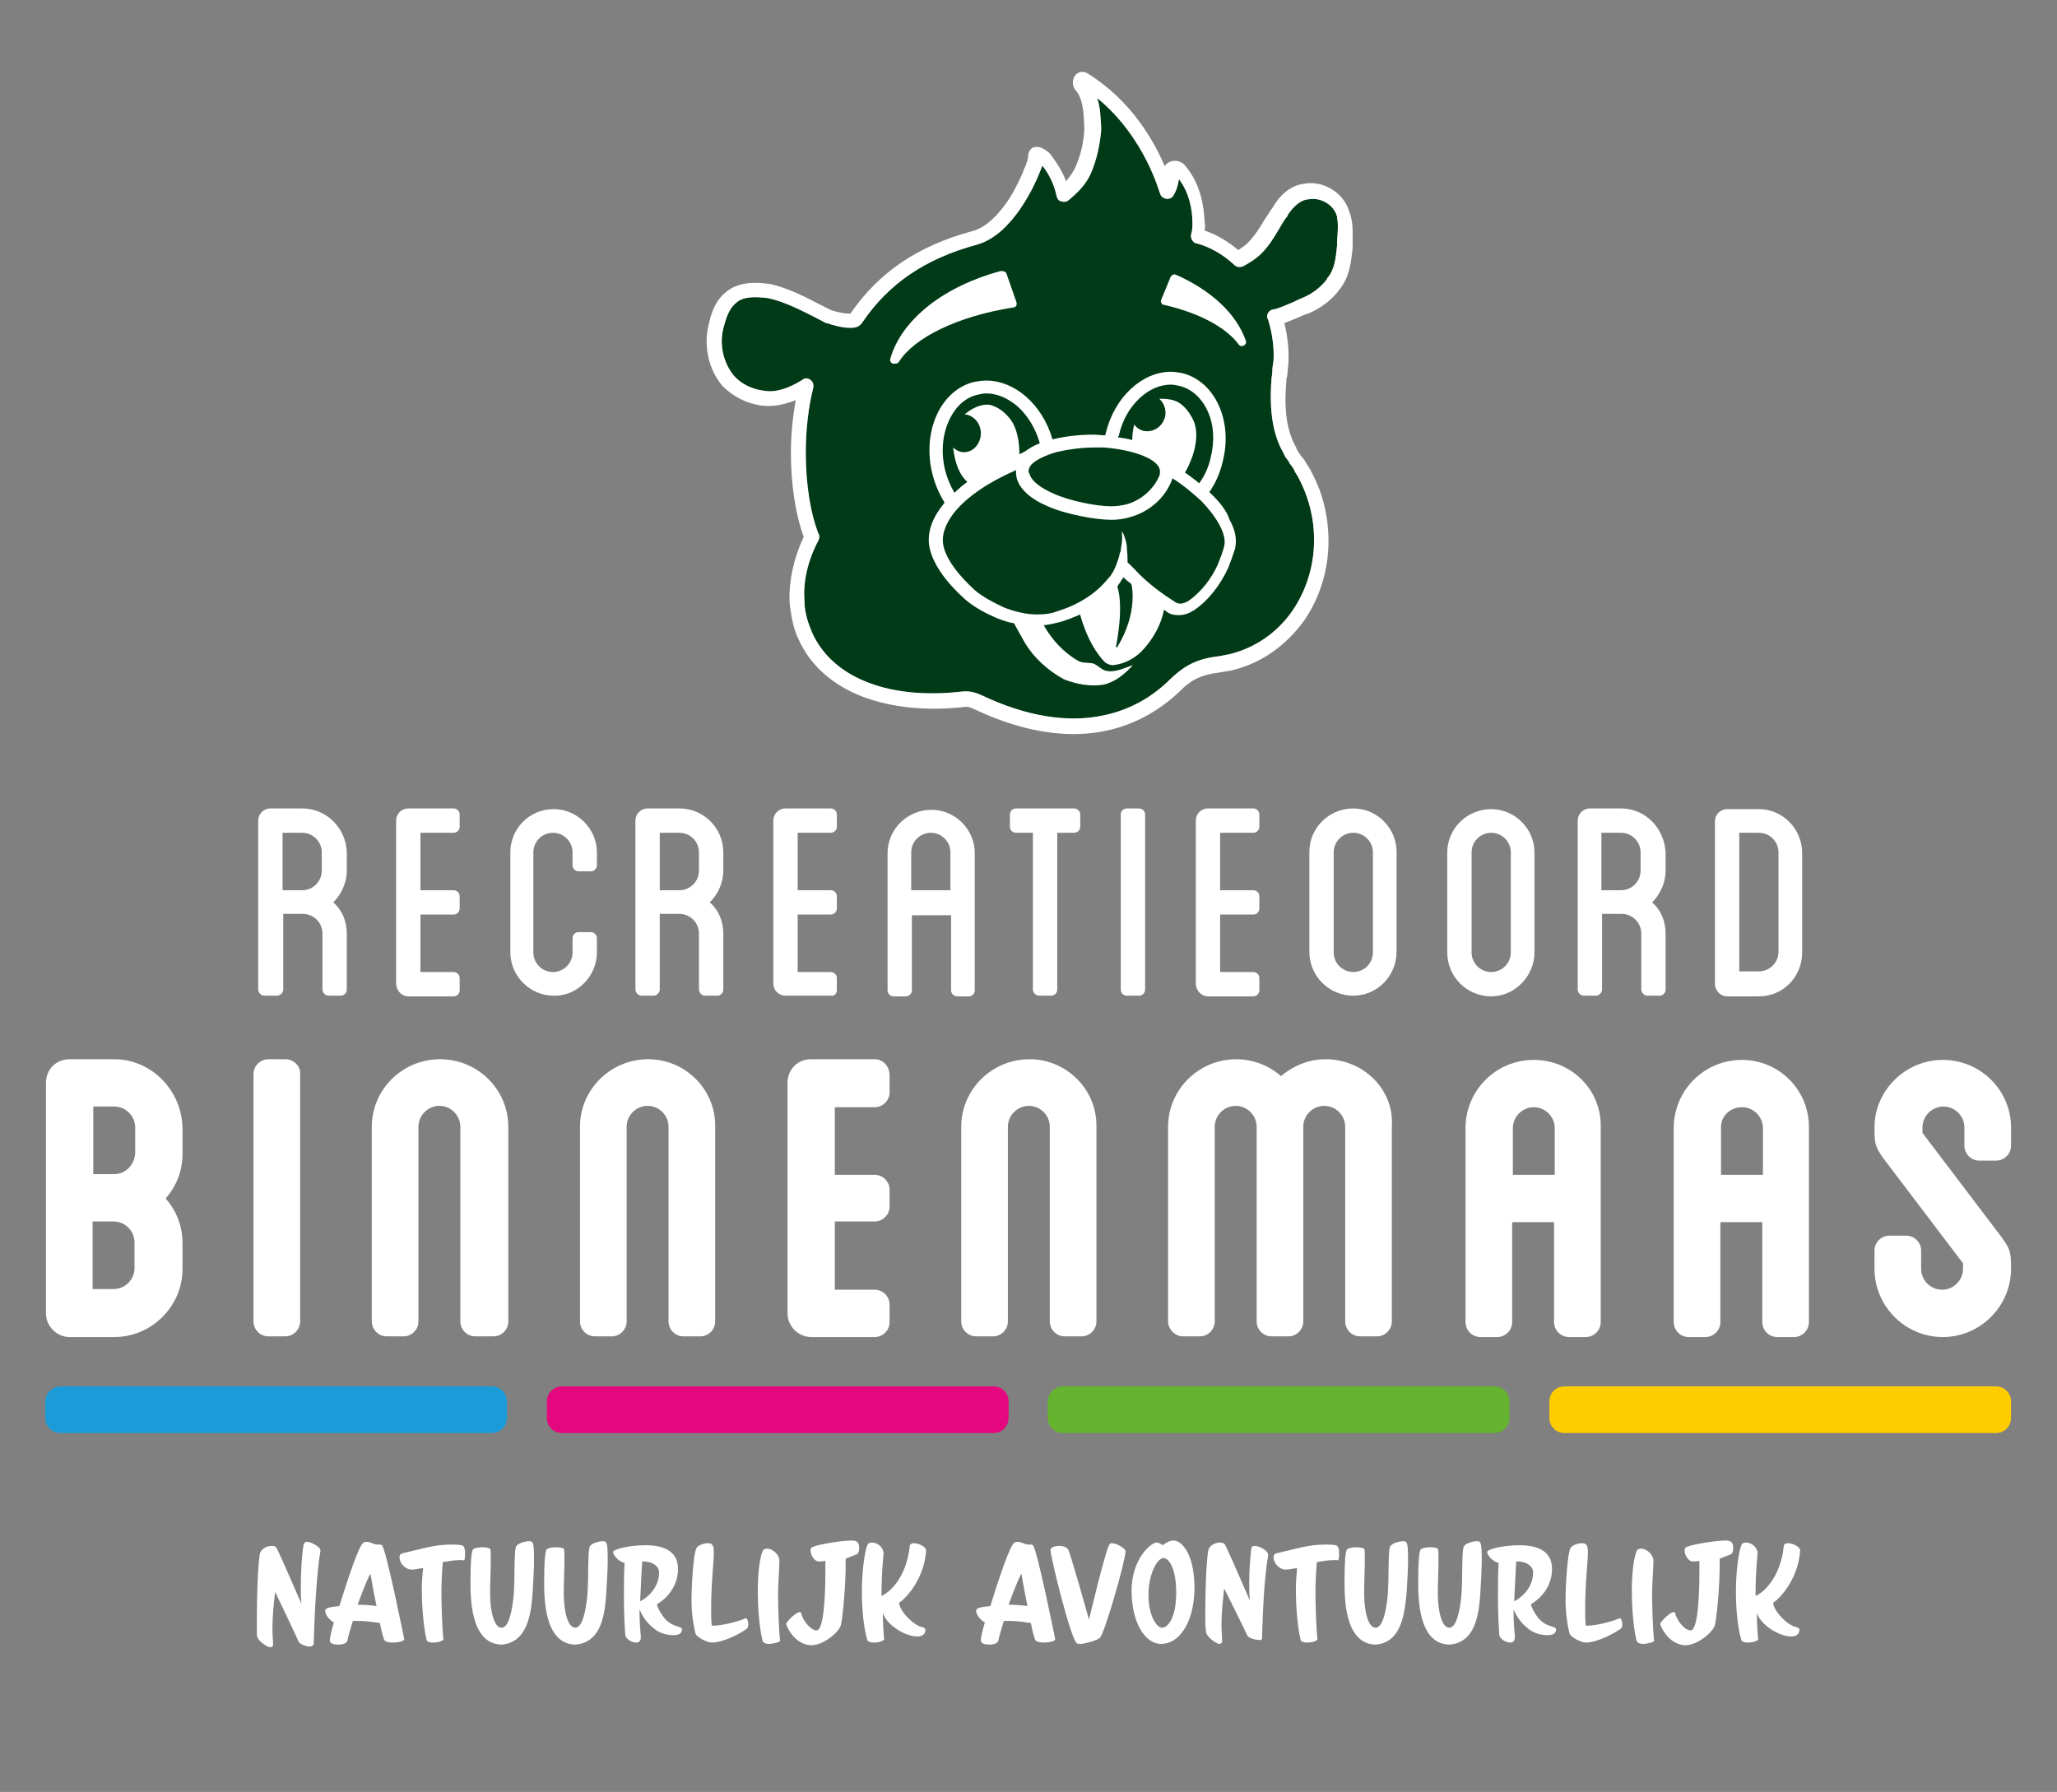 <?xml version="1.0" encoding="utf-8"?>
<!-- Generator: Adobe Illustrator 26.5.1, SVG Export Plug-In . SVG Version: 6.00 Build 0)  -->
<svg version="1.1" id="Laag_1" xmlns="http://www.w3.org/2000/svg" xmlns:xlink="http://www.w3.org/1999/xlink" x="0px" y="0px"
	 viewBox="0 0 304.3 265.1" style="enable-background:new 0 0 304.3 265.1;" xml:space="preserve">
<rect x="0" y="0" width="304.3" height="265.1" fill="#808080" stroke="none"/>
<style type="text/css">
	.st0{fill:#003A16;}
	.st1{fill:#FFFFFF;}
	.st2{fill:#1B9CD9;}
	.st3{fill:#FFCC00;}
	.st4{fill:#65B32E;}
	.st5{fill:#E5077E;}
</style>
<g>
	<path class="st0" d="M197.8,35.6c0,0.2,0,0.5,0,0.7c-0.2,2-0.4,3.7-1.5,4.9c0,0,0,0,0,0.1c-0.9,1.2-2.2,2.2-3.7,2.8
		c-0.5,0.2-0.9,0.4-1.3,0.6c-1,0.4-2,0.9-3,1.1c0,0,0,0-0.1,0c-0.3,0.1-0.5,0.3-0.6,0.5c-0.2,0.3-0.2,0.7,0,1c0.6,2,0.9,4,0.8,6
		c-0.1,0.6-0.2,1.3-0.2,1.9c0,0.3-0.1,0.6-0.1,0.8c-0.5,6.3,0.8,9.3,1.8,11.1c0.1,0.2,0.2,0.5,0.4,0.7c0.2,0.3,0.4,0.5,0.5,0.8
		c0.3,0.3,0.5,0.7,0.7,1c0,0,0,0,0,0.1c0.2,0.3,0.3,0.5,0.5,0.8l0.1,0.2c0.8,1.5,1.4,3.1,1.8,4.8c1.2,5.2,0.2,10.5-2.6,14.7
		c-2.3,3.4-5.7,5.7-9.5,6.6c-0.5,0.1-1.1,0.2-1.6,0.3c-3.7,0.4-5.5,1.9-7,3.3c-2.8,2.8-6.1,4.6-9.8,5.4c-5.4,1.2-11.6,0.2-18.3-3
		c0,0,0,0,0,0c0,0,0,0,0,0c-0.9-0.4-1.8-0.6-2.7-0.5c-5.2,0.6-10,0.2-13.9-1.3c-4-1.5-6.9-4.1-8.4-7.5c-0.2-0.5-0.4-1-0.6-1.6
		c-0.3-1-0.5-2-0.5-3.1c-0.2-2.8,0.5-5.9,2.1-8.9c0.1-0.3,0.2-0.6,0-0.9c-1.2-3-1.9-7.4-1.9-12c0-3.5,0.4-6.8,1.1-9.6
		c0.1-0.4,0-0.9-0.4-1.2c-0.4-0.3-0.9-0.3-1.2,0c-2.1,1.3-4,1.9-5.7,1.6c-1.7-0.2-3.4-1-4.5-2.3c-1.5-1.9-2.1-4.5-1.5-6.9
		c0.4-1.5,0.8-2.9,1.9-3.8c0,0,0,0,0,0c1.1-1,2.9-0.9,4.7-0.7c2.3,0.5,4.5,1.6,6.7,2.7c0.6,0.3,1.3,0.7,1.9,1c0,0,0.1,0,0.1,0
		c1.2,0.4,2.4,0.7,3.5,0.7c0,0,0,0,0,0c0.4,0,1.2,0,1.7-0.7c3.9-5.8,9.3-9.5,17-11.6c5.5-1.5,8.8-9.5,9.1-10.2
		c0.1-0.3,0.4-0.9,0.6-1.5c1.1,1.4,1.8,3,2.1,4.5c0.1,0.4,0.3,0.7,0.7,0.8c0.4,0.1,0.8,0.1,1.1-0.2c1.6-1.3,2.7-2.6,3.3-4
		c0.8-1.9,1.3-4,1.5-6.3c0,0,0-0.1,0-0.1l0-0.4c-0.1-1.4-0.1-2.9-0.6-4.3c7.1,5.8,9.2,14,9.3,14.1c0.1,0.4,0.4,0.7,0.9,0.8
		c0.4,0.1,0.9-0.1,1.1-0.5c0.5-0.8,0.7-1.7,0.8-2.4c1.6,2.1,2,4.7,2,6.5c0,0,0,0,0,0c0,0.5,0,1-0.2,1.7c-0.1,0.4,0.1,0.9,0.5,1.2
		c0,0,0,0,0,0c0.1,0.1,0.2,0.1,0.3,0.1c1.9,0.5,3.9,1.6,5.6,3.2c0.3,0.3,0.8,0.4,1.3,0.2c0.9-0.5,1.9-1.1,2.7-1.9
		c1.1-1.1,1.9-2.4,2.6-3.6c0.4-0.7,0.8-1.4,1.3-2c0,0,0,0,0-0.1c0.6-0.9,1.6-2.1,2.9-2.3c0,0,0,0,0.1,0c1.8-0.4,3.9,0.8,4.3,2.6
		c0,0,0,0,0,0c0,0,0,0,0,0.1c0,0,0,0,0,0.1c0,0,0,0,0,0C198,33.1,197.9,34.3,197.8,35.6z"/>
	<g>
		<path class="st1" d="M88.3,140.9v-2.1c0-0.5-0.4-0.9-0.9-0.9h-1.8c-0.5,0-0.9,0.4-0.9,0.9v2.1c0,1.6-1.3,2.9-2.9,2.9
			c-1.6,0-2.9-1.3-2.9-2.9v-14.8c0-1.6,1.3-2.9,2.9-2.9c1.6,0,2.9,1.3,2.9,2.9v1.9c0,0.5,0.4,0.9,0.9,0.9h1.8c0.5,0,0.9-0.4,0.9-0.9
			v-1.9c0-3.5-2.9-6.4-6.4-6.4c-3.6,0-6.4,2.9-6.4,6.4v14.8c0,3.5,2.9,6.4,6.4,6.4C85.4,147.4,88.3,144.4,88.3,140.9z"/>
		<path class="st1" d="M44.7,119.6h-4.7c-1,0-1.8,0.8-1.8,1.8v25c0,0.4,0.4,0.9,0.9,0.9H41c0.4,0,0.9-0.4,0.9-0.9v-11.2h2.9
			c1.6,0,2.9,1.3,2.9,2.9v8.3c0,0.4,0.4,0.9,0.9,0.9h1.8c0.5,0,0.9-0.4,0.9-0.9v-8.3c0-1.8-0.7-3.5-2-4.6c1.2-1.2,2-2.9,2-4.7v-2.7
			C51.2,122.5,48.3,119.6,44.7,119.6z M47.6,128.8c0,1.6-1.3,2.9-2.9,2.9h-2.9v-8.5h2.9c1.6,0,2.9,1.3,2.9,2.9V128.8z"/>
		<path class="st1" d="M239.8,119.6h-4.6c-1,0-1.8,0.8-1.8,1.8v25c0,0.4,0.4,0.9,0.9,0.9h1.8c0.4,0,0.9-0.4,0.9-0.9v-11.2h2.9
			c1.6,0,2.9,1.3,2.9,2.9v8.3c0,0.4,0.4,0.9,0.9,0.9h1.8c0.5,0,0.9-0.4,0.9-0.9v-8.3c0-1.8-0.7-3.5-2-4.6c1.2-1.2,2-2.9,2-4.7v-2.7
			C246.2,122.5,243.4,119.6,239.8,119.6z M242.7,128.8c0,1.6-1.3,2.9-2.9,2.9h-2.9v-8.5h2.9c1.6,0,2.9,1.3,2.9,2.9V128.8z"/>
		<path class="st1" d="M255.5,147.4h4.7c3.6,0,6.4-2.9,6.4-6.5v-14.7c0-3.6-2.9-6.5-6.4-6.5h-4.7c-1,0-1.8,0.8-1.8,1.8v24.1
			C253.7,146.5,254.5,147.4,255.5,147.4z M257.3,123.2h2.9c1.6,0,2.9,1.3,2.9,2.9v14.7c0,1.6-1.3,2.9-2.9,2.9h-2.9V123.2z"/>
		<path class="st1" d="M178.7,147.4h6.7c0.5,0,0.9-0.4,0.9-0.9v-1.8c0-0.5-0.4-0.9-0.9-0.9h-4.9v-8.5h4.9c0.5,0,0.9-0.4,0.9-0.9
			v-1.8c0-0.5-0.4-0.9-0.9-0.9h-4.9v-8.5h4.9c0.5,0,0.9-0.4,0.9-0.9v-1.8c0-0.5-0.4-0.9-0.9-0.9h-6.7c-1,0-1.8,0.8-1.8,1.8v24.1
			C176.9,146.5,177.7,147.4,178.7,147.4z"/>
		<path class="st1" d="M60.4,147.4h6.7c0.5,0,0.9-0.4,0.9-0.9v-1.8c0-0.5-0.4-0.9-0.9-0.9h-4.9v-8.5h4.9c0.5,0,0.9-0.4,0.9-0.9v-1.8
			c0-0.5-0.4-0.9-0.9-0.9h-4.9v-8.5h4.9c0.5,0,0.9-0.4,0.9-0.9v-1.8c0-0.5-0.4-0.9-0.9-0.9h-6.7c-1,0-1.8,0.8-1.8,1.8v24.1
			C58.6,146.5,59.4,147.4,60.4,147.4z"/>
		<path class="st1" d="M150.3,123.2h2.5v23.2c0,0.4,0.4,0.9,0.9,0.9h1.8c0.5,0,0.9-0.4,0.9-0.9v-23.2h2.5c0.5,0,0.9-0.4,0.9-0.9
			v-1.8c0-0.5-0.4-0.9-0.9-0.9h-8.6c-0.5,0-0.9,0.4-0.9,0.9v1.8C149.4,122.8,149.8,123.2,150.3,123.2z"/>
		<path class="st1" d="M123.8,146.5v-1.8c0-0.5-0.4-0.9-0.9-0.9H118v-8.5h4.9c0.5,0,0.9-0.4,0.9-0.9v-1.8c0-0.5-0.4-0.9-0.9-0.9H118
			v-8.5h4.9c0.5,0,0.9-0.4,0.9-0.9v-1.8c0-0.5-0.4-0.9-0.9-0.9h-6.7c-1,0-1.8,0.8-1.8,1.8v24.1c0,1,0.8,1.8,1.8,1.8h6.7
			C123.4,147.4,123.8,147,123.8,146.5z"/>
		<path class="st1" d="M144.2,146.5v-20.3c0-3.5-2.9-6.4-6.4-6.4c-3.6,0-6.5,2.9-6.5,6.4v20.3c0,0.5,0.4,0.9,0.9,0.9h1.8
			c0.5,0,0.9-0.4,0.9-0.9v-11.1h5.8v11.1c0,0.5,0.4,0.9,0.9,0.9h1.8C143.8,147.4,144.2,147,144.2,146.5z M140.6,131.7h-5.8v-5.6
			c0-1.6,1.3-2.9,2.9-2.9c1.6,0,2.9,1.3,2.9,2.9V131.7z"/>
		<path class="st1" d="M168.5,119.6h-1.8c-0.5,0-0.9,0.4-0.9,0.9v25.9c0,0.5,0.4,0.9,0.9,0.9h1.8c0.5,0,0.9-0.4,0.9-0.9v-25.9
			C169.4,120,169,119.6,168.5,119.6z"/>
		<path class="st1" d="M100.5,119.6h-4.7c-1,0-1.8,0.8-1.8,1.8v25c0,0.4,0.4,0.9,0.9,0.9h1.8c0.4,0,0.9-0.4,0.9-0.9v-11.2h2.9
			c1.6,0,2.9,1.3,2.9,2.9v8.3c0,0.4,0.4,0.9,0.9,0.9h1.8c0.5,0,0.9-0.4,0.9-0.9v-8.3c0-1.8-0.7-3.5-2-4.6c1.2-1.2,2-2.9,2-4.7v-2.7
			C107,122.5,104.1,119.6,100.5,119.6z M103.4,128.8c0,1.6-1.3,2.9-2.9,2.9h-2.9v-8.5h2.9c1.6,0,2.9,1.3,2.9,2.9V128.8z"/>
		<path class="st1" d="M200.2,119.6c-3.6,0-6.5,2.9-6.5,6.4v14.8c0,3.6,2.9,6.5,6.5,6.5c3.5,0,6.4-2.9,6.4-6.5v-14.8
			C206.6,122.5,203.7,119.6,200.2,119.6z M203.1,140.9c0,1.6-1.3,2.9-2.9,2.9c-1.6,0-2.9-1.3-2.9-2.9v-14.8c0-1.6,1.3-2.9,2.9-2.9
			c1.6,0,2.9,1.3,2.9,2.9V140.9z"/>
		<path class="st1" d="M227,140.9v-14.8c0-3.5-2.9-6.4-6.4-6.4c-3.6,0-6.5,2.9-6.5,6.4v14.8c0,3.6,2.9,6.5,6.5,6.5
			C224.1,147.4,227,144.4,227,140.9z M217.7,140.9v-14.8c0-1.6,1.3-2.9,2.9-2.9c1.6,0,2.9,1.3,2.9,2.9v14.8c0,1.6-1.3,2.9-2.9,2.9
			C219,143.8,217.7,142.5,217.7,140.9z"/>
		<path class="st1" d="M292.8,171.7h2.5c1.2,0,2.2-1,2.2-2.2v-2.7c0-5.5-4.5-10-10.1-10c-5.5,0-10.1,4.5-10.1,10
			c0,2.7,0.1,3,2.1,5.6l11,14.5c0,0.1,0,0.3,0,0.8c0,1.7-1.4,3.1-3.1,3.1c-1.7,0-3.1-1.4-3.1-3.1V185c0-1.2-1-2.2-2.2-2.2h-2.5
			c-1.2,0-2.2,1-2.2,2.2v2.7c0,5.5,4.5,10.1,10.1,10.1c5.5,0,10.1-4.5,10.1-10.1c0-2.7-0.1-3-2.1-5.6l-11-14.5c0-0.1,0-0.3,0-0.8
			c0-1.7,1.4-3.1,3.1-3.1c1.7,0,3.1,1.4,3.1,3.1v2.7C290.6,170.7,291.6,171.7,292.8,171.7z"/>
		<path class="st1" d="M257.7,156.8c-5.6,0-10.1,4.5-10.1,10.1v28.7c0,1.2,1,2.2,2.2,2.2h2.5c1.2,0,2.2-1,2.2-2.2v-14.8h6.2v14.8
			c0,1.2,1,2.2,2.2,2.2h2.5c1.2,0,2.2-1,2.2-2.2v-28.7C267.7,161.3,263.2,156.8,257.7,156.8z M257.7,163.8c1.7,0,3.1,1.4,3.1,3.1
			v6.9h-6.2v-6.9C254.5,165.2,255.9,163.8,257.7,163.8z"/>
		<path class="st1" d="M226.9,156.8c-5.6,0-10.1,4.5-10.1,10.1v28.7c0,1.2,1,2.2,2.2,2.2h2.5c1.2,0,2.2-1,2.2-2.2v-14.8h6.2v14.8
			c0,1.2,1,2.2,2.2,2.2h2.5c1.2,0,2.2-1,2.2-2.2v-28.7C237,161.3,232.5,156.8,226.9,156.8z M226.9,163.8c1.7,0,3.1,1.4,3.1,3.1v6.9
			h-6.2v-6.9C223.8,165.2,225.2,163.8,226.9,163.8z"/>
		<path class="st1" d="M65.1,156.7c-5.6,0-10.1,4.5-10.1,10v28.8c0,1.2,1,2.2,2.2,2.2h2.5c1.2,0,2.2-1,2.2-2.2v-28.8
			c0-1.7,1.4-3.1,3.1-3.1c1.7,0,3.1,1.4,3.1,3.1v28.8c0,1.2,1,2.2,2.2,2.2H73c1.2,0,2.2-1,2.2-2.2v-28.8
			C75.2,161.2,70.7,156.7,65.1,156.7z"/>
		<path class="st1" d="M95.9,156.7c-5.6,0-10.1,4.5-10.1,10v28.8c0,1.2,1,2.2,2.2,2.2h2.5c1.2,0,2.2-1,2.2-2.2v-28.8
			c0-1.7,1.4-3.1,3.1-3.1c1.7,0,3.1,1.4,3.1,3.1v28.8c0,1.2,1,2.2,2.2,2.2h2.5c1.2,0,2.2-1,2.2-2.2v-28.8
			C105.9,161.2,101.4,156.7,95.9,156.7z"/>
		<path class="st1" d="M129.4,156.7H120c-2,0-3.5,1.5-3.5,3.5v34.1c0,1.9,1.6,3.5,3.5,3.5h9.4c1.2,0,2.2-1,2.2-2.2V193
			c0-1.2-1-2.2-2.2-2.2h-5.9v-10.1h5.9c1.2,0,2.2-1,2.2-2.2v-2.5c0-1.2-1-2.2-2.2-2.2h-5.9v-10h5.9c1.2,0,2.2-1,2.2-2.2v-2.5
			C131.6,157.7,130.6,156.7,129.4,156.7z"/>
		<path class="st1" d="M152.3,156.7c-5.6,0-10.1,4.5-10.1,10v28.8c0,1.2,1,2.2,2.2,2.2h2.5c1.2,0,2.2-1,2.2-2.2v-28.8
			c0-1.7,1.4-3.1,3.1-3.1c1.7,0,3.1,1.4,3.1,3.1v28.8c0,1.2,1,2.2,2.2,2.2h2.5c1.2,0,2.2-1,2.2-2.2v-28.8
			C162.3,161.2,157.8,156.7,152.3,156.7z"/>
		<path class="st1" d="M196.1,156.7c-2.4,0-4.7,0.9-6.6,2.5c-1.8-1.6-4.2-2.5-6.6-2.5c-5.6,0-10.1,4.5-10.1,10v28.8
			c0,1.2,1.1,2.2,2.2,2.2h2.5c1.2,0,2.2-1,2.2-2.2v-28.8c0-1.7,1.4-3.1,3.1-3.1c1.7,0,3.1,1.4,3.1,3.1v28.8c0,1.2,1,2.2,2.2,2.2h2.5
			c1.2,0,2.2-1,2.2-2.2v-28.8c0-1.7,1.4-3.1,3.1-3.1c1.7,0,3.1,1.4,3.1,3.1v28.8c0,1.2,1,2.2,2.2,2.2h2.5c1.2,0,2.2-1,2.2-2.2v-28.8
			C206.3,161.2,201.7,156.7,196.1,156.7z"/>
		<path class="st1" d="M42.2,156.7h-2.5c-1.2,0-2.2,1-2.2,2.2v36.6c0,1.2,1,2.2,2.2,2.2h2.5c1.2,0,2.2-1,2.2-2.2v-36.6
			C44.5,157.7,43.4,156.7,42.2,156.7z"/>
		<path class="st1" d="M16.9,156.7h-6.6c-2,0-3.5,1.5-3.5,3.5v34.1c0,1.9,1.6,3.5,3.5,3.5h6.6c5.5,0,10.1-4.5,10.1-10.1v-3.8
			c0-2.5-0.9-4.8-2.5-6.6c1.6-1.8,2.5-4.1,2.5-6.6v-3.8C26.9,161.3,22.4,156.7,16.9,156.7z M16.9,173.7h-3.1v-10h3.1
			c1.7,0,3.1,1.4,3.1,3.1v3.8C19.9,172.3,18.6,173.7,16.9,173.7z M13.7,180.7h3.1c1.7,0,3.1,1.4,3.1,3.1v3.8c0,1.7-1.4,3.1-3.1,3.1
			h-3.1V180.7z"/>
	</g>
	<path class="st1" d="M46.4,243.2c0.1-3.5,0.4-10.4,1-13.7v-0.1c0-0.6-1.4-1.3-2-1.3c-0.3,0-0.4,0.1-0.5,0.5c-0.2,1-0.4,3.6-0.4,6.2
		c0,0.8,0,1.7,0.1,2.5c0,0-3.4-7.9-3.7-8.3c-0.1-0.2-0.3-0.3-0.7-0.3c-0.7,0-1.7,0.4-1.8,1.4c-0.3,2.3-0.4,6.4-0.4,9.5
		c0,0.8,0,1.6,0,2.2c0,1,1.6,1.9,2,1.9c0.2,0,0.4-0.2,0.4-0.3c0-0.8-0.1-1.6-0.1-2.4c0-1.9,0.2-3.8,0.4-5.5c0,0,3.3,6.9,3.5,7.4
		c0.1,0.3,1.1,0.7,1.7,0.7C46.2,243.5,46.4,243.4,46.4,243.2"/>
	<path class="st1" d="M152.8,228.6c-0.1-0.1-0.2-0.1-0.4-0.1c-0.1,0-0.2,0-0.3,0c-0.5,0-1-0.4-1.5-0.4c-0.1,0-0.3,0-0.5,0.1
		c-0.7,0.3-2.4,5.6-3.6,9.4c-1,0.1-2.1,0.2-2.1,0.7c0,0.8,1.1,1.7,1.3,1.7c-0.4,1.3-0.6,2.3-0.6,2.7c0,0.4,0.5,0.6,1.3,0.6
		c0.6,0,1.2-0.2,1.3-0.6c0.1-0.6,0.4-1.6,0.8-2.9c0.3,0,0.7,0,1,0c1,0,2.2,0.2,3,0.3c0.3,1.6,0.6,2.5,0.7,2.6
		c0.2,0.2,0.7,0.3,1.2,0.3c0.8,0,1.7-0.2,1.7-0.5C156,242,153.4,229.1,152.8,228.6z M149.2,237.4c0.7-1.9,1.4-3.7,1.9-4.6
		c0,0,0.4,2.4,0.9,4.8C151.3,237.5,150.3,237.4,149.2,237.4z"/>
	<path class="st1" d="M162.7,242.3c0.7-0.6,3.8-11.4,3.8-12.8c0-0.1,0-0.1,0-0.1c-0.2-0.4-1.3-1.1-2-1.1c-0.1,0-0.2,0-0.3,0.1
		c-0.5,0.2-3.1,11.2-3.1,11.2s-2.8-10-3.1-10.4c-0.2-0.3-0.7-0.5-1.3-0.5c-0.6,0-1.3,0.2-1.3,0.6c0,1,3,13.2,3.9,13.8
		c0.1,0.1,0.4,0.1,0.6,0.1C160.8,243.1,162.2,242.7,162.7,242.3"/>
	<path class="st1" d="M173.6,227.9c-0.7,0-1.3,0.5-1.6,0.7c-0.2-0.1-0.5-0.4-0.9-0.4c-0.8,0-3.7,2.4-3.7,7.1c0,4.6,1.9,7.9,4.4,7.9
		c2.4,0,4.7-2.7,4.9-7.8c0-0.3,0-0.5,0-0.8C176.6,229.6,174.7,227.9,173.6,227.9z M171.9,240.8c-0.8,0-2-1.8-2-4.8
		c0-3.4,1.4-5.5,2.2-5.5c0.9,0,1.9,1.7,1.9,5.1C174,239.3,172.8,240.8,171.9,240.8z"/>
	<path class="st1" d="M186.7,242.3c0.1-3.5,0.3-8.8,0.9-12.2v-0.1c0-0.6-1.3-1.3-2-1.3c-0.3,0-0.4,0.1-0.5,0.4c-0.1,1-0.3,2.9-0.3,5
		c0,0.9,0,1.8,0.1,2.7c0,0-3.4-7.9-3.7-8.3c-0.1-0.2-0.4-0.3-0.7-0.3c-0.7,0-1.7,0.4-1.8,1.4c-0.3,2.3-0.4,6.3-0.4,9.4
		c0,0.9,0,1.7,0.1,2.3c0,0.9,1.6,1.9,2,1.9c0.2,0,0.4-0.2,0.4-0.3c0-0.8-0.1-1.6-0.1-2.4c0-1.9,0.2-3.8,0.4-5.5c0,0,3.2,6.4,3.4,6.9
		c0.1,0.4,1.1,0.7,1.7,0.7C186.5,242.7,186.7,242.6,186.7,242.3"/>
	<path class="st1" d="M198.1,230v-0.2c0-0.6-0.1-1.1-0.5-1.2c-0.6-0.1-1.1-0.1-1.6-0.1c-2.5,0-4.5,0.7-7.2,1.3
		c-0.3,0.1-0.4,0.3-0.4,0.6c0,0.8,0.8,1.8,1.8,1.8c0.6,0,1.2-0.2,1.7-0.2c-0.1,0.9-0.2,2-0.2,3.2c0,2,0.2,5.3,0.7,7.4
		c0.1,0.3,0.5,0.4,1,0.4c0.8,0,1.5-0.3,1.5-0.5c-0.2-1.6-0.3-5.4-0.3-6.9c0-1.3,0.1-3.3,0.2-4.5c0.7-0.1,1.5-0.3,2.5-0.3
		c0.2,0,0.4,0,0.5,0C198,231,198.1,230.6,198.1,230"/>
	<path class="st1" d="M208.1,235.5c0.1-1.8,0.2-3.4,0.2-4.6c0-2.6-0.1-2.9-0.7-2.9c-0.6,0-1.6,0.3-1.9,0.7c-0.4,0.4-0.2,4.6-0.4,7.2
		c-0.2,2.2-0.7,4.9-1.8,4.9c-1.1,0-1.7-2.4-1.7-5.1c0-1.5,0.1-3.4,0.1-4.8c0-1,0-1.7-0.1-1.8c-0.2-0.1-0.6-0.2-1.1-0.2
		c-0.6,0-1.2,0.1-1.4,0.3c-0.3,0.2-0.4,2.3-0.4,4.7c0,2.5,0,9.3,4.6,9.4C207.3,243,207.8,238.8,208.1,235.5"/>
	<path class="st1" d="M219,235.5c0.1-1.8,0.2-3.4,0.2-4.6c0-2.6-0.1-2.9-0.7-2.9c-0.6,0-1.6,0.3-1.9,0.7c-0.4,0.4-0.2,4.6-0.4,7.2
		c-0.2,2.2-0.7,4.9-1.8,4.9c-1.1,0-1.7-2.4-1.7-5.1c0-1.5,0.1-3.4,0.1-4.8c0-1,0-1.7-0.1-1.8c-0.2-0.1-0.6-0.2-1.1-0.2
		c-0.6,0-1.2,0.1-1.4,0.3c-0.3,0.2-0.4,2.3-0.4,4.7c0,2.5,0,9.3,4.6,9.4C218.3,243,218.8,238.8,219,235.5"/>
	<path class="st1" d="M227.3,239c-0.6-0.9-0.8-1.4-0.8-1.7c0.6-0.3,3.1-2,3.1-5.2c0-2.8-2.4-3.5-4.8-3.5c-2.5,0-4.8,0.6-4.8,1
		c0,0.5,0.9,1.5,1.7,1.6c-0.1,1.5-0.1,3.5-0.1,5.4c0,2,0.1,3.9,0.2,5.3c0.1,0.6,1,1.1,1.6,1.1c0.4,0,0.7-0.2,0.7-0.8v-0.1
		c-0.1-1.1-0.2-2.5-0.2-4c0.4,0.9,1,1.9,2,2.7c1,0.9,2.2,1.1,3,1.1c1.1,0,1.3-0.4,1.3-1V241C230.1,240.5,228.5,240.8,227.3,239z
		 M224,236.9c0.1-2.1,0.2-4.3,0.3-5.9h0.2c1.3,0,2.3,0.7,2.3,1.6C226.8,235.1,224.8,236.5,224,236.9z"/>
	<path class="st1" d="M239.7,241c0.2-0.1,0.3-0.4,0.3-0.7c0-0.3-0.1-0.6-0.2-0.8c-0.1-0.1-0.1-0.1-0.2-0.1c0,0,0,0,0,0
		c-1.1,0.5-3.5,1.1-4.8,1.1h-0.2c-0.1-0.7-0.1-1.5-0.1-2.4c0-4.1,0.4-6.9,0.4-8.4c0-1.1-0.2-1.4-0.9-1.4c-0.7,0-1.6,0.4-1.7,0.8
		c-0.4,0.8-0.7,5.2-0.7,7.6c0,1.7,0.2,3.4,0.6,5c0.1,0.4,1.6,1.3,2.4,1.3C236,243,238.2,242,239.7,241"/>
	<path class="st1" d="M244.7,242.7c-0.2-1.6-0.3-5.4-0.3-6.8c0-1.5,0.2-4.1,0.2-5c0-0.9-1-1.8-1.8-1.8c-0.3,0-0.6,0.1-0.7,0.4
		c-0.4,1-0.7,3.1-0.7,6c0,2,0.2,5.2,0.7,7.2c0.1,0.4,0.6,0.5,1.1,0.5C244.1,243.1,244.7,242.9,244.7,242.7"/>
	<path class="st1" d="M256.1,229.9c0.2-0.1,0.3-0.5,0.3-0.9c0-0.7-0.2-1.1-1.1-1.1c-1.6,0-5.8,0.7-6,1.1c0,0.1-0.1,0.2-0.1,0.3
		c0,0.8,0.6,1.7,1.2,1.7c0.3,0,0.6,0,1-0.1c0,0.2,0,0.9,0,1.7c0,3.2-0.2,8.6-1.3,8.6c-0.8,0-2-1.3-2.3-2.6c0-0.1-0.1-0.1-0.2-0.1
		c-0.6,0-2,1.5-2,1.7c0,0,0,0,0,0.1c0.4,1.1,1.6,3,3.7,3.1c1.8,0,4.1-1.9,4.4-3c0.3-1.3,0.7-5.9,0.7-8.8c0-0.4,0-0.7,0-1
		C255.3,230.2,256,230,256.1,229.9"/>
	<path class="st1" d="M266.3,229.4c0-0.6-1.1-1.1-1.8-1.1c-0.3,0-0.5,0.1-0.6,0.3c-0.5,5-3.2,7.1-4.2,7.5c0-2.1,0.1-4.1,0.3-6.2
		v-0.1c0-0.9-0.9-1.6-1.7-1.6c-0.3,0-0.6,0.1-0.7,0.4c-0.4,1-0.8,3.9-0.8,6.9c0,2,0.2,5.2,0.8,7.1c0.1,0.3,0.5,0.4,1,0.4
		c0.8,0,1.5-0.3,1.5-0.5c-0.1-0.9-0.2-2.4-0.2-3.9c0.5,1.7,3.2,3.5,5.1,3.5c0.9,0,1.2-0.5,1.2-1c0-0.2-0.2-0.3-0.5-0.4
		c-1.2-0.2-3.3-2.3-3.4-3.6C262.8,236.9,266,234,266.3,229.4"/>
	<path class="st1" d="M137,229.4c0-0.6-1.1-1.1-1.8-1.1c-0.3,0-0.5,0.1-0.6,0.3c-0.5,5-3.2,7.1-4.2,7.5c0-2.1,0.1-4.1,0.3-6.2v-0.1
		c0-0.9-0.9-1.6-1.7-1.6c-0.3,0-0.6,0.1-0.7,0.4c-0.4,1-0.8,3.9-0.8,6.9c0,2,0.2,5.2,0.8,7.1c0.1,0.3,0.5,0.4,1,0.4
		c0.8,0,1.5-0.3,1.5-0.5c-0.1-0.9-0.2-2.4-0.2-3.9c0.5,1.7,3.2,3.5,5.1,3.5c0.9,0,1.2-0.5,1.2-1c0-0.2-0.2-0.3-0.5-0.4
		c-1.2-0.2-3.3-2.3-3.4-3.6C133.5,236.9,136.7,234,137,229.4"/>
	<path class="st1" d="M126.8,229.9c0.2-0.1,0.3-0.5,0.3-0.9c0-0.7-0.2-1.1-1.1-1.1c-1.6,0-5.8,0.7-6,1.1c0,0.1-0.1,0.2-0.1,0.3
		c0,0.8,0.6,1.7,1.2,1.7c0.3,0,0.6,0,1-0.1c0,0.2,0,0.9,0,1.7c0,3.2-0.2,8.6-1.3,8.6c-0.8,0-2-1.3-2.3-2.6c0-0.1-0.1-0.1-0.2-0.1
		c-0.6,0-2,1.5-2,1.7c0,0,0,0,0,0.1c0.4,1.1,1.6,3,3.7,3.1c1.8,0,4.1-1.9,4.4-3c0.3-1.3,0.7-5.9,0.7-8.8c0-0.4,0-0.7,0-1
		C126,230.2,126.7,230,126.8,229.9"/>
	<path class="st1" d="M115.4,242.7c-0.2-1.6-0.3-5.4-0.3-6.8c0-1.5,0.2-4.1,0.2-5c0-0.9-1-1.8-1.8-1.8c-0.3,0-0.6,0.1-0.7,0.4
		c-0.4,1-0.7,3.1-0.7,6c0,2,0.2,5.2,0.7,7.2c0.1,0.4,0.6,0.5,1.1,0.5C114.8,243.1,115.4,242.9,115.4,242.7"/>
	<path class="st1" d="M110.4,241c0.2-0.1,0.3-0.4,0.3-0.7c0-0.3-0.1-0.6-0.2-0.8c-0.1-0.1-0.1-0.1-0.2-0.1c0,0,0,0,0,0
		c-1.1,0.5-3.5,1.1-4.8,1.1h-0.2c-0.1-0.7-0.1-1.5-0.1-2.4c0-4.1,0.4-6.9,0.4-8.4c0-1.1-0.2-1.4-0.9-1.4c-0.7,0-1.6,0.4-1.7,0.8
		c-0.4,0.8-0.7,5.2-0.7,7.6c0,1.7,0.2,3.4,0.6,5c0.1,0.4,1.6,1.3,2.4,1.3C106.7,243,109,242,110.4,241"/>
	<path class="st1" d="M98,239c-0.6-0.9-0.8-1.4-0.8-1.7c0.6-0.3,3.1-2,3.1-5.2c0-2.8-2.4-3.5-4.8-3.5c-2.5,0-4.8,0.6-4.8,1
		c0,0.5,0.9,1.5,1.7,1.6c-0.1,1.5-0.1,3.5-0.1,5.4c0,2,0.1,3.9,0.2,5.3c0.1,0.6,1,1.1,1.6,1.1c0.4,0,0.7-0.2,0.7-0.8v-0.1
		c-0.1-1.1-0.2-2.5-0.2-4c0.4,0.9,1,1.9,2,2.7c1,0.9,2.2,1.1,3,1.1c1.1,0,1.3-0.4,1.3-1V241C100.8,240.5,99.2,240.8,98,239z
		 M94.7,236.9c0.1-2.1,0.2-4.3,0.3-5.9h0.2c1.3,0,2.3,0.7,2.3,1.6C97.5,235.1,95.5,236.5,94.7,236.9z"/>
	<path class="st1" d="M89.7,235.5c0.1-1.8,0.2-3.4,0.2-4.6c0-2.6-0.1-2.9-0.7-2.9c-0.6,0-1.6,0.3-1.9,0.7c-0.4,0.4-0.2,4.6-0.4,7.2
		c-0.2,2.2-0.7,4.9-1.8,4.9c-1.1,0-1.7-2.4-1.7-5.1c0-1.5,0.1-3.4,0.1-4.8c0-1,0-1.7-0.1-1.8c-0.2-0.1-0.6-0.2-1.1-0.2
		c-0.6,0-1.2,0.1-1.4,0.3c-0.3,0.2-0.4,2.3-0.4,4.7c0,2.5,0,9.3,4.6,9.4C89,243,89.5,238.8,89.7,235.5"/>
	<path class="st1" d="M78.8,235.5c0.1-1.8,0.2-3.4,0.2-4.6c0-2.6-0.1-2.9-0.7-2.9c-0.6,0-1.6,0.3-1.9,0.7c-0.4,0.4-0.2,4.6-0.4,7.2
		c-0.2,2.2-0.7,4.9-1.8,4.9c-1.1,0-1.7-2.4-1.7-5.1c0-1.5,0.1-3.4,0.1-4.8c0-1,0-1.7-0.1-1.8c-0.2-0.1-0.6-0.2-1.1-0.2
		c-0.6,0-1.2,0.1-1.4,0.3c-0.3,0.2-0.4,2.3-0.4,4.7c0,2.5,0,9.3,4.6,9.4C78,243,78.6,238.8,78.8,235.5"/>
	<path class="st1" d="M68.8,230v-0.2c0-0.6-0.1-1.1-0.5-1.2c-0.6-0.1-1.1-0.1-1.6-0.1c-2.5,0-4.5,0.7-7.2,1.3
		c-0.3,0.1-0.4,0.3-0.4,0.6c0,0.8,0.8,1.8,1.8,1.8c0.6,0,1.2-0.2,1.7-0.2c-0.1,0.9-0.2,2-0.2,3.2c0,2,0.2,5.3,0.7,7.4
		c0.1,0.3,0.5,0.4,1,0.4c0.8,0,1.5-0.3,1.5-0.5c-0.2-1.6-0.3-5.4-0.3-6.9c0-1.3,0.1-3.3,0.2-4.5c0.7-0.1,1.5-0.3,2.5-0.3
		c0.2,0,0.4,0,0.5,0C68.7,231,68.8,230.6,68.8,230"/>
	<path class="st1" d="M56.5,228.6c-0.1-0.1-0.2-0.1-0.4-0.1c-0.1,0-0.2,0-0.3,0c-0.5,0-1-0.4-1.5-0.4c-0.1,0-0.3,0-0.5,0.1
		c-0.7,0.3-2.4,5.6-3.6,9.4c-1,0.1-2.1,0.2-2.1,0.7c0,0.8,1.1,1.7,1.3,1.7c-0.4,1.3-0.6,2.3-0.6,2.7c0,0.4,0.5,0.6,1.3,0.6
		c0.6,0,1.2-0.2,1.3-0.6c0.1-0.6,0.4-1.6,0.8-2.9c0.3,0,0.7,0,1,0c1,0,2.2,0.2,3,0.3c0.3,1.6,0.6,2.5,0.7,2.6
		c0.2,0.2,0.7,0.3,1.2,0.3c0.8,0,1.7-0.2,1.7-0.5C59.7,242,57.1,229.1,56.5,228.6z M52.9,237.4c0.7-1.9,1.4-3.7,1.9-4.6
		c0,0,0.4,2.4,0.9,4.8C55,237.5,54,237.4,52.9,237.4z"/>
	<path class="st2" d="M6.7,207.3v2.5c0,1.2,1,2.2,2.2,2.2h63.9c1.2,0,2.2-1,2.2-2.2v-2.5c0-1.2-1-2.2-2.2-2.2H9
		C7.8,205.1,6.7,206.1,6.7,207.3z"/>
	<path class="st3" d="M229.2,207.3v2.5c0,1.2,1,2.2,2.2,2.2h63.9c1.2,0,2.2-1,2.2-2.2v-2.5c0-1.2-1-2.2-2.2-2.2h-63.9
		C230.2,205.1,229.2,206.1,229.2,207.3z"/>
	<path class="st4" d="M155,207.3v2.5c0,1.2,1,2.2,2.2,2.2h63.9c1.2,0,2.2-1,2.2-2.2v-2.5c0-1.2-1-2.2-2.2-2.2h-63.9
		C156.1,205.1,155,206.1,155,207.3z"/>
	<path class="st5" d="M80.9,207.3v2.5c0,1.2,1,2.2,2.2,2.2h63.9c1.2,0,2.2-1,2.2-2.2v-2.5c0-1.2-1-2.2-2.2-2.2H83.1
		C81.9,205.1,80.9,206.1,80.9,207.3z"/>
	<g>
		<path class="st1" d="M199.6,31.3c-0.8-2.8-3.9-4.7-6.8-4.1c-2.1,0.3-3.6,1.9-4.4,3.3c-0.5,0.7-0.9,1.4-1.4,2.1
			c-0.7,1.2-1.4,2.3-2.3,3.2c0,0,0,0,0,0c-0.4,0.5-1,0.8-1.5,1.2c-1.6-1.3-3.2-2.3-5-2.9c0.1-0.5,0.1-0.9,0-1.3
			c-0.1-2.3-0.6-5.6-2.8-8.2c-0.4-0.6-1.2-0.9-1.9-0.8c-0.5,0.1-1,0.4-1.2,0.8c-1.6-3.8-5-9.8-11.5-13.8c-0.6-0.3-1.3-0.2-1.7,0.3
			c-0.5,0.6-0.5,1.5-0.1,2.1c0,0,0,0,0,0c1.3,1.4,1.3,3.6,1.4,5.6l0,0.4c-0.1,2.1-0.6,3.9-1.3,5.5c-0.3,0.7-0.8,1.4-1.4,2.1
			c-0.5-1.4-1.4-2.8-2.4-4.1c0,0,0,0,0,0c0,0-1.3-1.3-2.4-0.9c-0.5,0.2-0.8,0.7-0.8,1.3c0,0.3-0.3,1.4-0.7,2.1c0,0,0,0.1,0,0.1
			c0,0-0.8,2-2.1,4.1c-1.2,1.8-3.1,4.2-5.5,4.8c-8.1,2.2-13.8,6.1-18,12.2c0,0,0,0-0.1,0c-0.8,0-1.7-0.2-2.7-0.5
			c-0.6-0.3-1.2-0.6-1.8-0.9c-2.3-1.2-4.7-2.4-7.3-3c0,0,0,0-0.1,0c-2.2-0.3-4.6-0.3-6.4,1.2c-1.6,1.3-2.2,3.1-2.6,5
			c-0.7,3,0,6.4,2,8.8c0,0,0,0,0,0c1.5,1.6,3.6,2.7,5.9,3c1.6,0.2,3.2-0.1,5-0.8c-0.4,2.4-0.7,5-0.7,7.8c0,4.7,0.7,9.2,1.9,12.4
			c-1.5,3.2-2.2,6.5-2.1,9.6c0.1,1.2,0.3,2.4,0.6,3.6c0.2,0.7,0.4,1.3,0.7,1.9c1.7,3.9,5.1,6.9,9.6,8.6c4.3,1.6,9.4,2.1,14.9,1.5
			c0.4-0.1,0.9,0,1.5,0.3c0,0,0,0,0,0c4.2,2,9.4,3.7,14.7,3.7c5.3,0,10.9-1.7,15.8-6.4c1.3-1.3,2.6-2.3,5.7-2.7
			c0.6-0.1,1.2-0.2,1.8-0.3c4.4-1,8.2-3.7,10.9-7.5c3.2-4.7,4.3-10.7,3-16.5c-0.4-1.9-1.1-3.7-2-5.4c0,0,0,0,0,0l-0.1-0.2
			c-0.2-0.3-0.3-0.6-0.5-0.8c-0.3-0.5-0.5-0.9-0.8-1.2c-0.2-0.2-0.3-0.4-0.5-0.7c-0.1-0.2-0.2-0.3-0.3-0.5c0,0,0,0,0-0.1
			c-1.4-2.4-1.9-5.5-1.5-9.9c0,0,0,0,0,0c0-0.2,0-0.5,0.1-0.7c0.1-0.6,0.1-1.2,0.2-1.9c0,0,0-0.1,0-0.1c0.1-1.9-0.1-3.9-0.6-5.9
			c0.8-0.3,1.5-0.6,2.2-0.9c0.4-0.2,0.9-0.4,1.3-0.5c0,0,0,0,0,0c1.9-0.8,3.5-2,4.6-3.5c1.6-1.9,1.8-4.4,2-6.2c0,0,0,0,0-0.1
			c0-0.2,0-0.5,0-0.7C200.1,34.3,200.2,32.8,199.6,31.3z M197.8,35.6c0,0.2,0,0.5,0,0.7c-0.2,2-0.4,3.7-1.5,4.9c0,0,0,0,0,0.1
			c-0.9,1.2-2.2,2.2-3.7,2.8c-0.5,0.2-0.9,0.4-1.3,0.6c-1,0.4-2,0.9-3,1.1c0,0,0,0-0.1,0c-0.3,0.1-0.5,0.3-0.6,0.5
			c-0.2,0.3-0.2,0.7,0,1c0.6,2,0.9,4,0.8,6c-0.1,0.6-0.2,1.3-0.2,1.9c0,0.3-0.1,0.6-0.1,0.8c-0.5,6.3,0.8,9.3,1.8,11.1
			c0.1,0.2,0.2,0.5,0.4,0.7c0.2,0.3,0.4,0.5,0.5,0.8c0.3,0.3,0.5,0.7,0.7,1c0,0,0,0,0,0.1c0.2,0.3,0.3,0.5,0.5,0.8l0.1,0.2
			c0.8,1.5,1.4,3.1,1.8,4.8c1.2,5.2,0.2,10.5-2.6,14.7c-2.3,3.4-5.7,5.7-9.5,6.6c-0.5,0.1-1.1,0.2-1.6,0.3c-3.7,0.4-5.5,1.9-7,3.3
			c-2.8,2.8-6.1,4.6-9.8,5.4c-5.4,1.2-11.6,0.2-18.3-3c0,0,0,0,0,0c0,0,0,0,0,0c-0.9-0.4-1.8-0.6-2.7-0.5c-5.2,0.6-10,0.2-13.9-1.3
			c-4-1.5-6.9-4.1-8.4-7.5c-0.2-0.5-0.4-1-0.6-1.6c-0.3-1-0.5-2-0.5-3.1c-0.2-2.8,0.5-5.9,2.1-8.9c0.1-0.3,0.2-0.6,0-0.9
			c-1.2-3-1.9-7.4-1.9-12c0-3.5,0.4-6.8,1.1-9.6c0.1-0.4,0-0.9-0.4-1.2c-0.4-0.3-0.9-0.3-1.2,0c-2.1,1.3-4,1.9-5.7,1.6
			c-1.7-0.2-3.4-1-4.5-2.3c-1.5-1.9-2.1-4.5-1.5-6.9c0.4-1.5,0.8-2.9,1.9-3.8c0,0,0,0,0,0c1.1-1,2.9-0.9,4.7-0.7
			c2.3,0.5,4.5,1.6,6.7,2.7c0.6,0.3,1.3,0.7,1.9,1c0,0,0.1,0,0.1,0c1.2,0.4,2.4,0.7,3.5,0.7c0,0,0,0,0,0c0.4,0,1.2,0,1.7-0.7
			c3.9-5.8,9.3-9.5,17-11.6c5.5-1.5,8.8-9.5,9.1-10.2c0.1-0.3,0.4-0.9,0.6-1.5c1.1,1.4,1.8,3,2.1,4.5c0.1,0.4,0.3,0.7,0.7,0.8
			c0.4,0.1,0.8,0.1,1.1-0.2c1.6-1.3,2.7-2.6,3.3-4c0.8-1.9,1.3-4,1.5-6.3c0,0,0-0.1,0-0.1l0-0.4c-0.1-1.4-0.1-2.9-0.6-4.3
			c7.1,5.8,9.2,14,9.3,14.1c0.1,0.4,0.4,0.7,0.9,0.8c0.4,0.1,0.9-0.1,1.1-0.5c0.5-0.8,0.7-1.7,0.8-2.4c1.6,2.1,2,4.7,2,6.5
			c0,0,0,0,0,0c0,0.5,0,1-0.2,1.7c-0.1,0.4,0.1,0.9,0.5,1.2c0,0,0,0,0,0c0.1,0.1,0.2,0.1,0.3,0.1c1.9,0.5,3.9,1.6,5.6,3.2
			c0.3,0.3,0.8,0.4,1.3,0.2c0.9-0.5,1.9-1.1,2.7-1.9c1.1-1.1,1.9-2.4,2.6-3.6c0.4-0.7,0.8-1.4,1.3-2c0,0,0,0,0-0.1
			c0.6-0.9,1.6-2.1,2.9-2.3c0,0,0,0,0.1,0c1.8-0.4,3.9,0.8,4.3,2.6c0,0,0,0,0,0c0,0,0,0,0,0.1c0,0,0,0,0,0.1c0,0,0,0,0,0
			C198,33.1,197.9,34.3,197.8,35.6z"/>
		<path class="st1" d="M174.1,40.7c-0.1,0-0.2-0.1-0.3-0.1c-0.1,0-0.2,0-0.2,0c-0.2,0.1-0.3,0.2-0.4,0.3l-1.4,3.4
			c-0.1,0.2-0.1,0.3,0,0.5c0.1,0.2,0.2,0.3,0.4,0.3c5.2,1.2,9.1,3.3,11,5.8c0.1,0.2,0.3,0.3,0.5,0.3c0.1,0,0.2,0,0.3-0.1
			c0.3-0.1,0.4-0.5,0.3-0.7C182.9,46.4,179.2,43,174.1,40.7z"/>
		<path class="st1" d="M150.3,45.3c0.1-0.1,0.1-0.3,0.1-0.5l-1.5-4.3c-0.1-0.3-0.4-0.4-0.7-0.4c-0.1,0-0.1,0-0.2,0
			c-4.1,1.1-7.8,2.9-10.6,5.1c-2.9,2.3-4.9,5-5.7,7.9c-0.1,0.3,0.1,0.6,0.4,0.7c0.1,0,0.2,0,0.3,0c0.3,0,0.5-0.1,0.6-0.3
			c2.3-3.6,8.7-6.7,16.8-8C150,45.5,150.2,45.4,150.3,45.3z"/>
		<path class="st1" d="M179,72.9c0,0-0.1-0.1-0.1-0.1l0,0c0.9-1.3,1.6-2.8,2-4.6c1.5-6-1.2-11.8-6-13c-0.6-0.1-1.1-0.2-1.7-0.2
			c-4.2,0-8.3,3.7-9.6,9c0,0.1-0.1,0.3-0.1,0.4c-0.6,0-1.2-0.1-1.7-0.1c-1.9,0-4.1,0.2-6.1,0.7c-1.5-5.2-5.6-8.7-9.8-8.7
			c-0.6,0-1.2,0.1-1.8,0.2c-4.9,1.2-7.7,7.2-6.2,13.5c0.4,1.6,1,3,1.8,4.3l0,0.1c-0.1,0.1-0.2,0.3-0.3,0.4c-2.2,2.8-2.2,5.1-1.8,6.6
			c0.6,2.2,2.3,4.7,5.2,7.3l0,0l0,0c1.3,1.1,2.9,2,4.8,2.8l0,0l0,0c0.8,0.3,1.6,0.6,2.4,0.7c0.5,0.9,1,1.8,1.5,2.7
			c1.4,2.4,3.5,4.3,5.9,5.6c1.8,0.7,3.8,1.1,5.8,0.8c1.8-0.4,3.2-1.6,4.4-2.9c-1.3,0.4-2.7,1.2-4.1,0.8c-0.7-0.2-1.4-1.1-2.1-1.1
			c-0.8-0.1-1.4,0-2-0.4c-2.1-1.2-3.8-3.1-5-5.2c0.9-0.1,1.7-0.3,2.5-0.5c1-0.3,2-0.7,2.9-1.1l0,0.1c0.7,2.4,1.7,4.8,3.4,6.7
			c0.3,0.4,0.9,0.7,1.4,0.7c0,0,0.1,0,0.1,0c1.8-0.2,3.4-1.1,4.6-2.5c1.4-1.6,2.5-3.6,2.9-5.7l0,0c0.1,0.1,0.3,0.2,0.4,0.3
			c0.5,0.4,1.1,0.5,1.8,0.5c1,0,1.7-0.4,2.2-0.7l0,0l0,0c2.1-1.4,3.9-3.7,5.1-6.3l0,0l0,0c0.4-1,0.7-1.9,1-2.8
			c0.3-1.3,0.1-2.7-0.8-4.3C181.5,75.6,180.4,74.2,179,72.9z M168.6,58.9c1.4-1.3,3-2,4.6-2c0.4,0,0.9,0.1,1.3,0.2
			c1.7,0.4,3.2,1.7,4.1,3.6c1,2.1,1.1,4.6,0.5,7c-0.3,1.4-0.9,2.7-1.7,3.8c-0.7-0.6-1.4-1.1-2.1-1.6c0.5-0.8,0.8-1.6,1.1-2.4
			c0.6-1.7,0.9-4,0-5.6c-0.6-1.1-1.2-1.9-2.3-2.5c-1.1-0.5-2.6-0.4-2.6-0.4c0.8,0.7,1.2,2,0.7,3.1c-0.4,1-1.4,1.7-2.5,1.7
			c-0.8,0-1.5-0.4-1.9-1c-0.2,0.7-0.3,1.5-0.3,2.3c-0.7-0.2-1.4-0.3-2.1-0.4c0-0.1,0-0.2,0.1-0.2C166,62.2,167.1,60.3,168.6,58.9z
			 M152.6,68.7c0.7-0.7,2-1.3,3.6-1.8c1.7-0.4,3.8-0.7,5.7-0.7c0.5,0,0.9,0,1.4,0c4,0.3,8.2,1.6,8.3,3.5c0,0.2,0,0.5-0.1,0.7
			c-0.7,1.7-2.4,3.5-4.8,4.2c-0.8,0.2-1.6,0.3-2.3,0.3c-2.2,0-6.2-0.8-8.6-1.9c-1.8-0.8-3.2-1.8-3.5-2.9
			C152,69.7,152.2,69.2,152.6,68.7z M140.4,62.2c0.9-2,2.4-3.4,4.2-3.8c0.4-0.1,0.9-0.2,1.3-0.2c1.6,0,3.2,0.7,4.6,1.9
			c1.5,1.3,2.7,3.3,3.3,5.4l0,0.1c-0.9,0.3-1.6,0.8-2.2,1.2l-0.8,0.4c0-1.5-0.2-3.1-0.9-4.5c-0.8-1.4-2-2.4-3.4-2.8
			c-1.4-0.2-2.7,0.5-3.8,1.4c1.3,0.1,2.4,1.3,2.4,2.8c0,1.5-1.1,2.8-2.5,2.8c-0.6,0-1.2-0.3-1.6-0.7c0.2,1.8,0.7,3.7,1.9,4.9
			c0.1,0.1,0.1,0.1,0.2,0.2c-0.7,0.5-1.3,1-1.9,1.6c-0.6-1-1.1-2.2-1.4-3.4C139.2,67,139.4,64.3,140.4,62.2z M165.3,95.7
			c0,0-0.1,0.1-0.1,0.1c-0.1,0-0.1-0.1-0.1-0.1c0,0,0,0,0,0l0,0c0-0.2,1.2-5.7,0.2-8.9c0-0.1,0.1-0.1,0.1-0.2
			c0.1-0.2,0.3-0.4,0.4-0.6c0.1-0.2,0.3-0.4,0.4-0.6c0,0,0,0,0.1,0.1c0.2,0.2,0.4,0.4,0.7,0.6c0.1,0.1,0.3,0.2,0.4,0.4
			C167.4,86.6,168.4,90.6,165.3,95.7z M181.1,80.8c-0.2,0.8-0.5,1.6-0.9,2.6c-0.9,2.1-2.5,4.2-4.4,5.5c-0.3,0.2-0.8,0.4-1.2,0.4
			c-0.3,0-0.5-0.1-0.7-0.2c-1.9-1.2-3.8-2.6-5.4-4.2c-0.6-0.6-1.1-1.2-1.7-1.7c0-0.2,0-0.4,0-0.6c0-0.6-0.1-1.2-0.1-1.8
			c-0.1-0.7-0.3-1.3-0.5-1.8c-0.1-0.2-0.2-0.3-0.3-0.4c0.1,0.3,0.1,0.6,0.1,1c0,0.5-0.1,1.1-0.2,1.7c0,0.2,0,0.3-0.1,0.4
			c0,0.1-0.1,0.2-0.1,0.4c0,0.1-0.1,0.3-0.1,0.4c-0.3,0.9-0.6,1.8-1.1,2.5c-0.1,0.2-0.2,0.3-0.4,0.5c-1.9,2.4-4.6,4-7.5,4.9
			c-1,0.4-2,0.5-3.1,0.5c-1.6,0-3.2-0.4-4.8-1c-1.5-0.7-3.1-1.5-4.4-2.6c-2.4-2.2-4.1-4.4-4.6-6.4c-0.4-1.6,0.2-3.3,1.5-5
			c1.9-2.4,5.2-4.6,9.1-6.3l0.1-0.1c0,0.4,0,0.8,0.1,1.2c0.4,1.6,2,3.1,4.6,4.2c2.7,1.2,7.1,2,9.4,2c0.9,0,1.8-0.1,2.8-0.4
			c2.8-0.8,5-2.7,6.1-5.3c0-0.1,0.1-0.2,0.1-0.4l0.1,0c1.6,1,3,2.2,4.2,3.3C180.2,76.7,181.5,79.2,181.1,80.8z"/>
	</g>
</g>
</svg>
